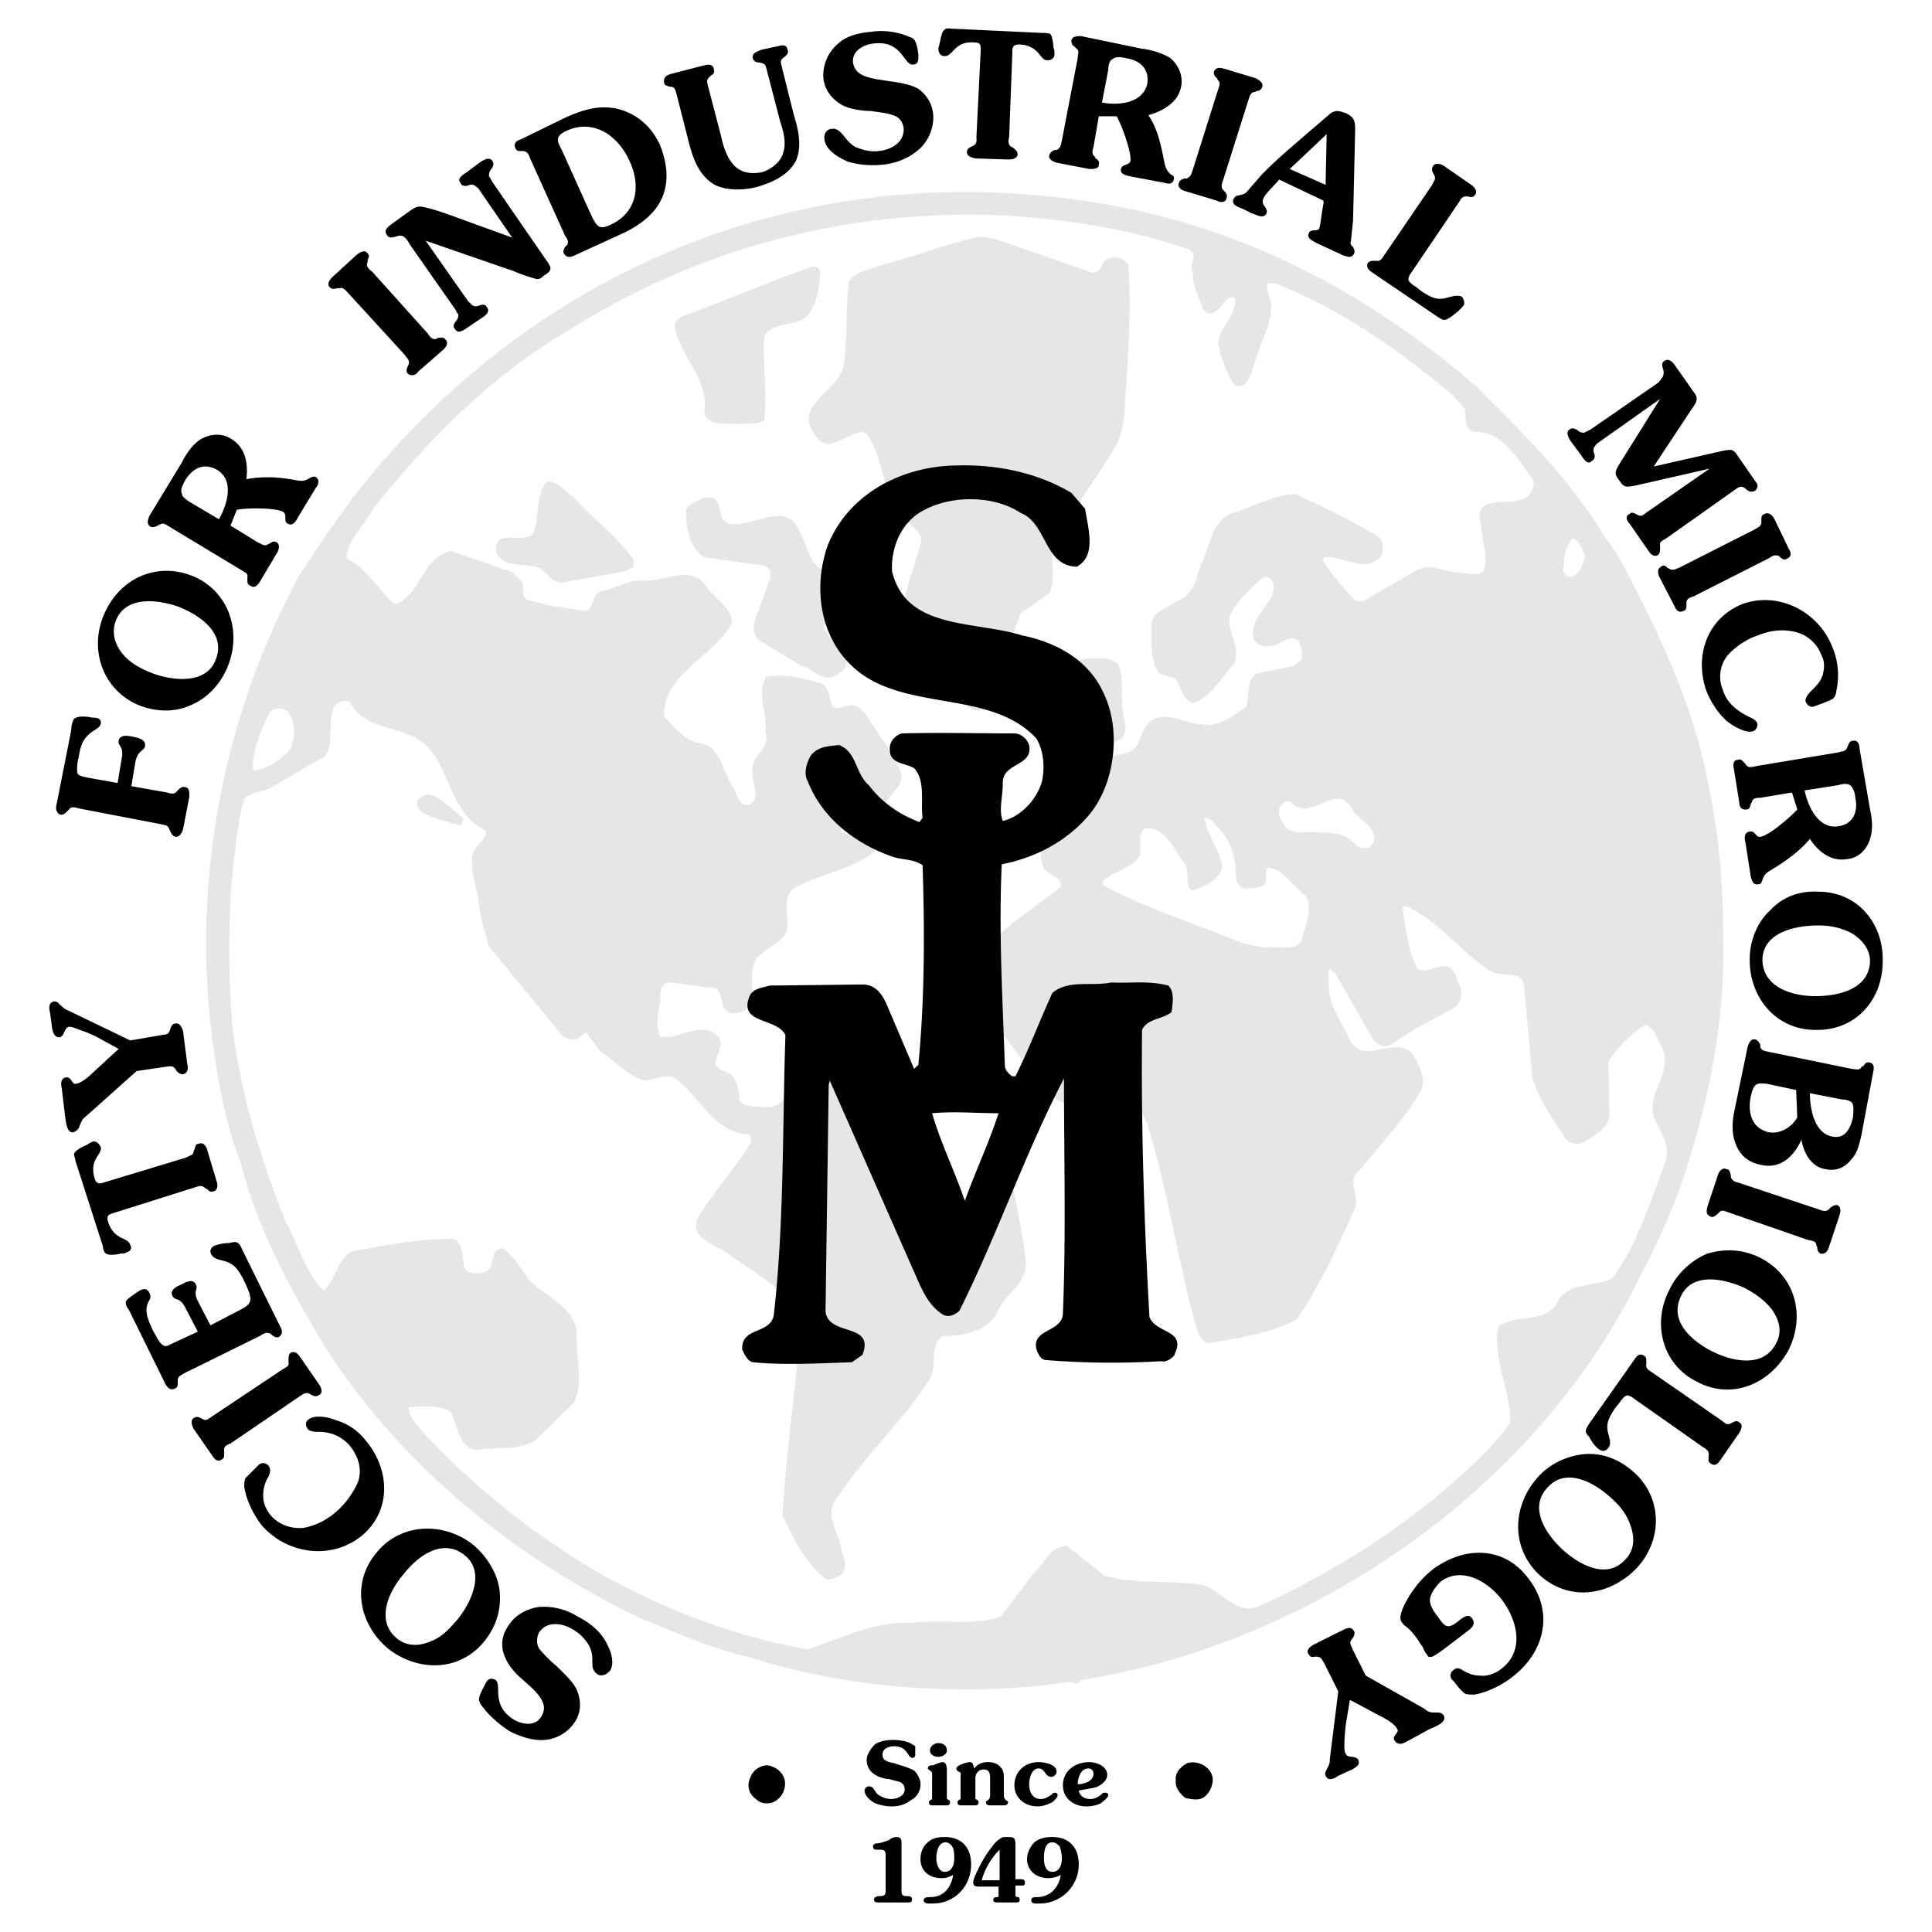 <svg xmlns="http://www.w3.org/2000/svg" width="2500" height="2500" viewBox="0 0 192.756 192.756"><g fill-rule="evenodd" clip-rule="evenodd"><path fill="#fff" d="M0 0h192.756v192.756H0V0z"/><path d="M52.049 167.488c-.632-.525-1.368-1.367-1.685-2.209-.421-.947-.315-2 .211-2.844.631-1.156 1.789-1.893 3.158-2.104a6.343 6.343 0 0 1 3.895.947c1.052.525 2 1.262 2.631 2.209.526.844 1.158 2.211.632 3.158-.316.422-.842.633-1.263.422-.421-.316-.526-.631-.526-1.053 0-.736 0-1.158-.315-1.789a4.315 4.315 0 0 0-1.685-1.686c-1.052-.631-2.631-.842-3.368.422-.211.525-.211 1.158.104 1.578a12.722 12.722 0 0 0 1.685 1.686c.631.631 1.579 1.473 2 2.316.421.947.526 2.104-.105 3.156s-1.79 1.789-3.053 1.895c-1.157.105-2.421-.314-3.474-.842-1.158-.736-2.21-1.684-2.947-2.736-.105-.211-.21-.422-.105-.736.105-.422.421-.947.631-1.369s.526-.525.947-.316c.737.527-.526 2.527 1.895 4 .948.527 2.211.633 2.737-.42.631-1.053-.211-2-.947-2.736l-1.053-.949zM49.839 158.646c.21 1.896-.316 3.58-1.474 5.053-2.421 3.053-6.526 3.158-9.579.842-2.948-2.42-3.79-6.525-1.264-9.578 2.421-3.053 6.737-3.158 9.684-.842 1.37 1.158 2.422 2.842 2.633 4.525zm-9.579-1.578c-1.474 1.684-2.842 4.631-.632 6.42 1.053.844 2.315.738 3.474.211 1.053-.42 1.79-1.264 2.526-2.105 1.368-1.684 2.842-4.736.737-6.42-2.21-1.789-4.737.105-6.105 1.894zM26.26 149.279c0 .736.316 1.367.737 1.895.842.947 2 1.369 3.263 1.264 1.263-.211 2.421-.842 3.368-1.686.842-.736 1.684-1.895 2.105-2.947.421-1.262 0-2.525-.842-3.578-.737-.842-1.79-1.369-3.052-1.369-.316 0-.948 0-1.158-.314-.21-.316-.21-.633 0-.842.632-.633 2.105-.316 2.842 0 1.158.314 2.211 1.053 2.948 2 2.42 2.842 2.631 6.945-.316 9.473-3.053 2.527-7.474 1.895-10-.947-.842-1.053-1.579-2.527-1.789-3.895 0-.211 0-.527.105-.842l1.369-1.369c.315-.211.631-.211.947.105.315.422.105.947-.105 1.264-.316.63-.422 1.052-.422 1.788zM22.997 144.016c-.315.105-.737.316-.631.736v.211c0 .316 0 .527-.211.633-.421.314-.737 0-.947-.316l-1.895-2.736c-.21-.422-.315-.842 0-1.053.316-.211.526-.105.737 0l.21.105c.316.209.631-.105.947-.316l6.947-4.631c.316-.211.737-.316.632-.738v-.209c0-.316 0-.527.21-.738.421-.209.737.105.947.422l1.895 2.736c.21.316.421.842 0 1.053-.316.211-.526.105-.737 0l-.21-.105c-.316-.211-.631 0-.947.211l-6.947 4.735zM23.629 130.859c1.684-.844 1.684-1.053.631-3.264-.526-.947-.842-1.475-1.895-1.789-.421-.105-1.053-.211-1.263-.633-.211-.314-.105-.631.21-.842.421-.211 1.158-.316 1.579-.316.737-.209.947-.105 1.263.633l3.79 7.684c.21.316.315.736-.105 1.053-.316.105-.421 0-.737-.211l-.105-.105c-.421-.211-.737 0-1.053.211l-7.473 3.684c-.316.211-.737.316-.737.738v.209c0 .316 0 .527-.315.633-.421.211-.737-.105-.947-.527l-3.579-7.262c-.211-.316-.421-.633-.316-.947.21-.316 1.053-.844 1.369-1.053.421-.211.736-.211.947.209.21.422.105.633-.105.949-.21.525-.21.842-.105 1.367.105.422.421 1.158.632 1.578.211.316.526 1.055.842 1.264.211.211.421.211.632.105l2.947-1.369-1.263-2.42c-.527-1.053-1.053-.631-1.264-1.158-.315-.525.421-.947.737-1.053.421-.211 1.264-.736 1.579-.105.316.527-.315.633.21 1.686l1.263 2.42 2.631-1.369zM11.523 120.965c-.631.209-.947.209-.737.947.632 1.895 2 1.473 2.211 2.314.21.316 0 .633-.421.736-.105.105-.316.105-.526.105-.316.105-1.263.211-1.474 0-.21-.105-.315-.525-.315-.736l-2.737-8.525c0-.211-.21-.633-.105-.738.105-.314.947-.736 1.263-.842.105-.105.315-.211.526-.314.316-.105.632.104.842.525.21.736-1.158 1.158-.632 3.053.21.736.526.631 1.158.422l8-2.422c.315-.211.736-.211.736-.631l.105-.211c.105-.316.105-.527.421-.527.421-.209.737.211.842.633l.947 3.158c.105.314.105.842-.315.947-.316.105-.421 0-.632-.211l-.21-.105c-.315-.316-.631-.211-.947-.105l-8 2.527zM9.524 103.385l-.948-.42c-.421-.105-1.263-.527-1.684-.527-.526.105-.421.947-.947 1.053-.526 0-.632-.42-.737-.842l-.21-1.578c-.105-.422-.211-1.053.421-1.158.211 0 .421.105.526.314.421.316.421.422.947.633l6.105 2.947 3.053-.527c.631-.105.736 0 .947-.631.105-.316.21-.525.526-.525.421-.105.632.42.737.736l.421 3.264c.105.42.105.945-.421 1.051-.316 0-.421-.105-.631-.314-.316-.527-.421-.527-1.158-.422l-2.842.422-4.947 4.42c-.526.422-.526.527-.737 1.053a.952.952 0 0 1-.631.633c-.632.104-.737-.947-.842-1.791l-.315-2.631c-.105-.42-.105-.947.421-1.053.526-.105.631.736.947.633.526 0 1.368-.738 1.684-1.055l2.631-2.42-2.316-1.265zM16.681 79.07c.316.105.737.21.948-.105l.21-.21c.105-.105.316-.316.632-.211.421 0 .421.526.421.947l-.632 3.263c-.105.316-.316.737-.737.737-.316-.105-.421-.316-.526-.526l-.105-.21c-.105-.421-.421-.421-.842-.526L7.839 80.65c-.315-.105-.737-.211-.947.105l-.21.21c-.21.21-.316.316-.631.316-.421-.105-.526-.632-.421-.948l1.473-7.474c0-.315.105-.947.316-1.158.421-.316 1.263-.211 1.79-.105.316 0 .947 0 .842.632-.105.316-.316.421-.632.631-1.158.737-1.369 1.474-1.579 2.737-.105.316-.21 1.158-.105 1.579.21.315.737.315 1.052.421l2.947.526.421-2.526c.211-1.158-.421-1.158-.315-1.684.105-.631.842-.526 1.368-.421.421.105 1.369.21 1.264.947-.105.526-.632.316-.947 1.474l-.422 2.526 3.578.632zM19.313 70.228c-1.684.842-3.474.842-5.263.21-3.579-1.368-5.158-5.263-3.79-8.842 1.368-3.579 4.947-5.578 8.737-4.21 3.684 1.368 5.157 5.368 3.789 8.947-.631 1.685-1.894 3.158-3.473 3.895zm-1.474-9.684c-2.105-.737-5.368-1.158-6.316 1.473-.421 1.264 0 2.422.842 3.369.736.842 1.79 1.368 2.842 1.789 2 .737 5.369 1.158 6.316-1.368 1.053-2.632-1.578-4.421-3.684-5.263zM25.734 54.123c.315.105.632.421.947.21l.211-.105c.21-.105.421-.315.736-.105.316.21.211.737 0 1.053l-1.685 2.842c-.21.316-.526.737-.947.421-.316-.105-.316-.316-.316-.632v-.21c.105-.421-.315-.526-.631-.737l-7.158-4.315c-.316-.211-.632-.421-.947-.211l-.211.105c-.21.105-.421.21-.736.105-.421-.316-.211-.737-.105-1.053l3.263-5.368c.421-.843 1.053-1.79 1.895-2.316.947-.526 2.105-.632 3.053 0 1.368.842 1.684 2.421 1.473 4 1.685-.315 3.369-.21 4.948.105.631.105.842.105 1.368-.21.21-.105.421-.21.632-.105.421.316.21.842 0 1.053l-1.79 2.948c-.21.421-.526.947-1.053.631-.421-.21 0-.842-.421-1.157-.737-.421-3.579-.421-4.631-.211l-.632 1.579 2.737 1.683zm-3.895-2.316c.843-1.474 1.579-3.895-.21-4.947-1.368-.736-2.42-.105-3.157 1.053-.211.421-.527.947-.316 1.368 0 .316.526.632.842.842l2.841 1.684zM34.681 29.176c-.211-.21-.421-.526-.842-.421h-.21c-.316.105-.526.105-.737-.105-.315-.316 0-.737.316-1.053l2.421-2.21c.316-.21.737-.526 1.053-.105.21.21.105.421 0 .631v.21c-.21.421.105.737.421.947l5.579 6.211c.21.315.421.631.842.526l.21-.105c.316 0 .526-.105.737.21.315.315 0 .737-.211.947l-2.526 2.21c-.211.316-.632.526-1.053.21-.211-.316-.105-.421 0-.737l.105-.211c.104-.421-.211-.631-.421-.947l-5.684-6.208zM47.839 18.966c-.105-.21-.316-.316-.421-.421-.316-.21-.526-.105-.842 0-.316 0-.526 0-.632-.316-.421-.421.316-.842.632-1.053l1.263-.947c.315-.21.947-.632 1.263-.21.21.315.105.526 0 .736-.21.211-.316.421-.316.842.105.105.21.315.316.526l5.368 7.79c.526.737.737 1.052-.21 1.579-.316.316-.526.421-.842.316-.421-.105-1.685-.526-2.105-.737l-8.842-3.053 4.21 6 .421.421c.316.21.526.105.842 0 .316-.105.526 0 .632.21.421.526-.316.947-.632 1.158l-1.263.842c-.315.21-.947.737-1.263.21-.21-.21-.21-.421 0-.737.21-.211.315-.421.315-.737-.105-.105-.21-.316-.315-.526l-4.421-6.315c-.421-.632-.631-1.263-1.474-.948-.421.105-.736.211-.947-.21-.315-.421.105-.737.526-1.053l1.895-1.368c.526-.316.632-.421 1.263-.316 1.474.316 3.579 1.158 5.053 1.684l3.79 1.369-3.264-4.736zM56.47 11.703c1.684-.737 3.263-1.263 5.158-.842 2 .526 3.369 1.789 4.21 3.579.632 1.579.947 3.368.316 5.052-.632 1.684-2.105 2.842-3.79 3.684l-5.052 2.315c-.421.211-.842.211-1.053-.21-.105-.211 0-.421.105-.632l.21-.21c.21-.316 0-.631-.21-.948l-3.474-7.684c-.105-.316-.21-.632-.631-.737h-.316c-.211 0-.421 0-.526-.315-.21-.421.105-.737.526-.842l4.527-2.21zm2.527 9.789c.526 1.052.736 1.473 1.895.947 2.737-1.263 3.053-4 1.895-6.42-1.158-2.526-3.579-4.211-6.315-2.948-1.053.526-.947.948-.421 1.895l2.946 6.526zM71.943 13.597c.21.948.526 2 1.158 2.737.737.947 1.895 1.053 2.947.842.947-.315 1.895-1.053 2.105-2 .316-.947 0-2.105-.315-3.052L76.47 6.861c-.105-.526-.316-.526-.737-.632-.315 0-.526-.105-.631-.421-.105-.526.421-.631.842-.842l1.474-.316c.526-.105 1.052-.316 1.157.316.105.315 0 .421-.21.631-.421.316-.526.421-.421.842l1.263 5.053c.421 1.369.842 3.053.211 4.527-.737 1.473-2.422 2.21-3.895 2.631-1.158.316-2.947.421-4.21-.21-1.474-.842-2.105-2.42-2.526-4l-1.263-4.948c-.105-.316-.105-.737-.526-.842h-.211c-.21-.105-.526-.105-.526-.421-.105-.526.316-.737.632-.842l3.263-.842c.421-.105.948-.21 1.053.316.105.316 0 .526-.211.632-.526.421-.526.526-.315 1.263l1.26 4.841zM88.891 8.124c.842.105 2 .316 2.737.737.842.631 1.368 1.474 1.474 2.526.105 1.263-.421 2.631-1.368 3.474-1.053.947-2.421 1.474-3.79 1.579a8.976 8.976 0 0 1-3.369-.316c-.947-.421-2.21-1.158-2.316-2.21-.105-.526.211-1.053.737-1.053.421-.105.737.21 1.053.526.421.526.736.947 1.263 1.263.737.316 1.579.526 2.316.421 1.263-.105 2.632-.842 2.526-2.315-.105-.631-.421-1.053-1.053-1.263-.526-.21-1.579-.315-2.21-.421-.948 0-2.21-.21-2.947-.632-1.053-.631-1.685-1.579-1.79-2.631-.105-1.263.421-2.526 1.369-3.368.842-.842 2.105-1.158 3.368-1.263 1.263-.211 2.737 0 3.895.526.316.105.421.21.526.421.21.421.316 1.158.316 1.579 0 .421-.105.736-.526.736-.947.105-1.053-2.42-3.895-2.105-1.053.105-2.21.737-2.105 1.895.21 1.264 1.368 1.474 2.421 1.685l1.368.209zM97.838 5.177c0-.631.105-.947-.736-.947-1.896-.105-2 1.368-2.843 1.368-.421 0-.631-.316-.631-.737 0-.21.105-.315.105-.526.105-.315.21-1.263.526-1.368.105-.211.526-.105.737-.105l8.948.421c.211 0 .631 0 .842.105.211.211.316 1.053.316 1.369.105.21.105.421.105.631 0 .421-.316.631-.738.631-.736 0-.736-1.473-2.736-1.579-.736 0-.736.316-.736.947l-.316 8.315c-.105.316-.105.737.211.947l.211.105c.209.21.42.315.42.631 0 .421-.525.527-.947.527l-3.262-.105c-.422-.105-.843-.211-.843-.632 0-.315.211-.421.421-.526l.211-.105c.42-.21.316-.631.316-.948l.419-8.419zM109.102 14.65c-.105.316-.211.737.104.947l.105.211c.211.105.422.315.316.632 0 .421-.525.421-.947.421l-3.264-.632c-.314-.105-.842-.315-.736-.737.105-.316.316-.421.527-.526h.209c.422-.21.422-.526.527-.947l1.578-8.21c0-.316.211-.737-.105-.947l-.209-.21c-.211-.105-.316-.316-.316-.631.105-.421.631-.421.947-.421l6.105 1.263c.947.105 2 .421 2.842.947.842.737 1.264 1.79 1.053 2.842-.316 1.579-1.789 2.421-3.264 2.842.947 1.369 1.264 3.053 1.58 4.631.104.526.209.843.631 1.264.211.105.42.21.316.526-.105.526-.633.421-.947.316l-3.369-.631c-.422-.105-1.053-.21-.947-.737s.842-.316.947-.842c.105-.843-.842-3.474-1.369-4.421h-1.789l-.525 3.05zm.841-4.421c1.578.315 4.105.105 4.525-1.895.211-1.474-.736-2.316-2.105-2.526-.42-.105-1.053-.21-1.367.105-.316.105-.422.631-.422 1.053l-.631 3.263zM121.521 8.966c.105-.315.316-.736 0-.947l-.105-.21c-.211-.21-.316-.315-.316-.631.211-.526.633-.421 1.053-.316l3.158.947c.316.21.736.421.633.842-.105.315-.316.421-.527.421l-.211.105c-.42 0-.525.421-.631.737l-2.527 8c-.104.316-.314.737 0 1.053l.105.105c.211.211.316.421.211.737-.105.421-.631.421-.947.21l-3.158-.948c-.42-.105-.842-.421-.631-.842.105-.316.316-.316.525-.421h.211c.422-.105.527-.526.633-.842l2.524-8zM124.049 20.861c-.527-.211-1.264-.421-.949-1.053a.578.578 0 0 1 .527-.316c.316-.105.525-.105.736-.316l1.369-1.579c1.473-1.579 3.158-2.948 4.842-4.421l2.211-1.895c.525-.316.842-.21 1.473 0 .842.421.947.737.947 1.685l-.211 9.052-.209 2c-.105.316 0 .421.209.632.105.21.211.421.105.632-.209.526-.736.315-1.053.21l-2.736-1.263c-.316-.211-.947-.421-.736-.947s.947-.105 1.053-.526c.105-.211.316-2.105.42-2.421v-.316l-4.42-2.105c-.422.526-1.369 1.369-1.58 1.895-.314.631.527.947.316 1.474-.316.631-1.053.105-1.473 0l-.841-.422zm8.209-2.422v-.21l.105-4.842-3.684 3.474 3.579 1.578zM142.891 18.439c.104-.316.42-.526.209-.947l-.105-.21c-.104-.21-.209-.421 0-.737.211-.316.738-.21 1.053 0l2.738 1.895c.314.21.631.631.42.947s-.42.316-.736.21h-.211c-.42 0-.525.316-.736.632l-4.631 6.842c-.633.842-.422 1.053.42 1.579l.527.421c.842.526 1.473.947 2.525.632.422-.105 1.053-.316 1.475-.105.209.211.314.632.209.842-.314.421-.842.842-1.262 1.158-.633.421-.738.421-1.369 0l-6.525-4.421c-.316-.211-.633-.526-.422-.947.211-.211.422-.211.631-.211h.211c.422.105.631-.315.842-.631l4.737-6.949zM171.941 44.965c.736-.105.947-.21 1.369.421l1.895 2.737c.211.21.211.526-.105.842-.422.21-.736 0-.947-.211-.422-.315-.633-.21-1.053.105l-6.842 4.842c-.316.21-.736.315-.631.737v.21c0 .316 0 .526-.211.737-.422.21-.738-.105-.947-.421l-1.895-2.737c-.316-.315-.422-.736 0-.947.209-.21.42-.105.631 0l.211.105c.42.211.631-.105.947-.315l6.209-4.316-7.367 1.684c-.736.105-1.158.315-1.58-.421-.525-.632-.525-.842-.209-1.474l4.211-6.737-6.105 4.316c-.211.105-.316.316-.422.421-.211.315-.105.526 0 .842 0 .316 0 .421-.314.632-.422.421-.844-.316-1.053-.632l-.949-1.263c-.209-.315-.631-.947-.209-1.263.314-.21.42-.105.736 0 .211.21.422.315.736.315l.633-.315 6.842-4.737c0-.105.209-.211.209-.316.211-.21.316-.526.211-.947-.105-.316-.211-.632.105-.842.422-.316.842.105 1.053.421l2 2.842c.422.631 0 1.052-.422 1.684l-3.684 5.579 6.947-1.578zM174.994 52.86c.316-.21.736-.315.736-.736v-.211c0-.315 0-.526.316-.632.422-.21.736.105.947.421l1.475 3.053c.209.316.314.737-.105.948-.316.21-.527.105-.738-.105l-.104-.105c-.422-.211-.738 0-1.053.21l-7.475 3.789c-.316.105-.736.211-.736.632v.21c0 .315 0 .526-.316.631-.42.21-.736-.105-.842-.421l-1.578-3.053c-.105-.315-.211-.737.209-.947.211-.21.422-.105.633.105l.211.105c.314.21.631 0 .947-.105l7.473-3.789zM181.836 67.386c.211-.737.211-1.474-.105-2a3.706 3.706 0 0 0-2.525-2.316c-1.264-.316-2.527-.21-3.789.316-1.053.315-2.316 1.157-3.053 2-.842 1.052-.947 2.421-.422 3.579.316 1.053 1.264 1.895 2.316 2.421.314.21.842.316 1.053.737.105.316-.105.737-.422.842-.736.21-2-.526-2.631-1.053-.842-.737-1.58-1.895-2-2.947-1.264-3.579.105-7.369 3.684-8.737 3.684-1.263 7.684.947 8.947 4.526.527 1.263.631 2.842.316 4.21 0 .21-.105.526-.316.737-.316.21-1.473.631-1.789.737-.422.21-.736 0-.947-.421-.105-.421.316-.842.631-1.158.421-.42.841-.841 1.052-1.473zM175.625 79.596c-.314 0-.736 0-.842.421l-.105.211c-.105.315-.105.526-.42.526-.527.105-.738-.316-.738-.737l-.525-3.263c-.105-.421-.105-.948.422-.948.314-.105.42.105.631.316l.105.105c.211.421.631.315 1.053.21l8.211-1.369c.314-.105.736-.105.842-.421l.105-.211c.105-.315.209-.526.525-.526.422-.105.631.316.631.737l1.053 6.105c.211.947.316 2 0 2.947-.314 1.053-1.156 1.895-2.209 2-1.686.316-2.947-.737-3.789-2-1.055 1.263-2.422 2.21-3.791 3.053-.525.316-.736.421-.947 1.052-.105.211-.105.421-.42.421-.527.105-.633-.421-.738-.736l-.525-3.369c-.105-.421-.211-1.052.42-1.158.527-.105.633.632 1.053.526.844-.105 3.053-2 3.686-2.736l-.527-1.685-3.161.529zm4.422-.737c.316 1.579 1.369 3.895 3.369 3.579 1.473-.21 2-1.474 1.684-2.842 0-.421-.211-1.053-.527-1.263-.314-.21-.842-.105-1.156 0l-3.37.526zM176.572 90.859c1.264-1.368 2.947-2 4.844-1.895 3.895 0 6.525 3.158 6.42 6.947 0 3.895-2.736 6.948-6.736 6.842-3.895 0-6.633-3.264-6.527-7.158-.001-1.683.738-3.578 1.999-4.736zm4.528 8.526c2.211 0 5.367-.631 5.473-3.473 0-1.263-.842-2.21-1.895-2.842-1.053-.526-2.105-.736-3.262-.736-2.211 0-5.475.631-5.58 3.368 0 2.841 3.053 3.683 5.264 3.683zM174.363 104.438c.104-.314.314-.842.736-.736.316.105.422.316.525.525v.211c.105.422.527.422.947.527l8.211 1.684c.316 0 .736.211.947-.211l.211-.105c.105-.209.316-.42.631-.314.422.105.422.525.316.947l-1.158 6.209c-.211.947-.42 1.895-1.053 2.527-.631.842-1.578 1.158-2.525.947-1.475-.211-2.211-1.684-2.422-2.947-.736 1.684-2.105 2.947-4 2.525-1.158-.211-2-.842-2.42-1.789-.527-1.053-.527-2.211-.316-3.369l1.37-6.631zm6.211 4.632c0 1.473.42 3.998 2.209 4.314 1.369.316 1.895-.947 2.105-2 0-.422.105-.947-.105-1.367-.211-.211-.631-.316-.947-.316l-3.262-.631zm-4.316-.947c-.422 0-.736-.105-1.053.104-.316.211-.422.738-.527 1.158-.314 1.475 0 3.158 1.791 3.58 1.156.209 2.314-.527 2.842-1.475l-.105-2.736-2.948-.631zM181.416 120.648c.314.105.736.316 1.053 0l.104-.105c.211-.211.422-.316.738-.316.42.211.314.738.209 1.053l-1.051 3.158c-.105.316-.316.736-.844.631-.209-.105-.314-.314-.314-.631l-.105-.211c0-.42-.422-.42-.842-.525l-7.895-2.736c-.316-.105-.738-.316-.947 0l-.211.209c-.211.105-.316.316-.633.211-.525-.211-.42-.631-.314-1.053l1.053-3.158c.105-.314.42-.736.842-.525.316 0 .316.316.42.525v.211c.105.422.422.527.842.633l7.895 2.629zM170.363 125.068c1.789-.525 3.578-.42 5.262.422 3.475 1.789 4.527 5.684 2.844 9.158-1.791 3.367-5.58 5.053-9.053 3.262-3.58-1.684-4.633-5.895-2.842-9.262.737-1.58 2.209-2.947 3.789-3.58zm.526 9.789c1.895.947 5.053 1.686 6.316-.842.631-1.158.316-2.314-.422-3.367-.736-.947-1.684-1.58-2.631-2.105-2-.947-5.264-1.684-6.42.736-1.263 2.528 1.051 4.528 3.157 5.578zM171.73 141.701c.316.209.527.525.947.314l.211-.105c.211-.105.422-.209.631 0 .422.211.211.738 0 1.053l-1.893 2.736c-.211.316-.527.633-.949.316-.314-.211-.209-.42-.209-.631v-.211c.104-.422-.316-.631-.633-.842l-6.736-4.736c-.842-.633-.947-.422-1.578.42l-.422.527c-.525.842-.947 1.473-.631 2.525.105.422.314 1.053 0 1.369-.211.314-.527.42-.842.211-.422-.211-.842-.842-1.053-1.264-.527-.527-.422-.736 0-1.369l4.525-6.42c.211-.316.525-.633.947-.316.211.105.211.316.211.631v.211c-.105.422.316.631.631.842l6.843 4.739zM158.258 145.068c1.789-.105 3.473.631 4.842 1.895 2.842 2.631 2.736 6.842.105 9.58-2.736 2.736-6.736 3.262-9.684.525-2.842-2.736-2.633-6.947 0-9.789 1.159-1.263 2.948-2.105 4.737-2.211zm-2.422 9.475c1.58 1.473 4.422 3.156 6.316 1.053.947-.949.947-2.211.527-3.369-.316-1.053-1.055-2-1.896-2.736-1.578-1.475-4.42-3.158-6.314-1.158-2 1.999-.317 4.63 1.367 6.21zM144.785 167.488c-.105-.314-.105-.631.209-.842.316-.314.633-.209.947 0 .527.316 1.053.527 1.686.527.736.105 1.578-.211 2.105-.633 2.42-1.789 1.684-4.842.104-6.945-1.367-1.791-3.998-3.369-6.104-1.791-.422.422-.947 1.053-1.053 1.686-.105.631.42 1.367.842 1.895.631.947.947 1.156 1.895.42.422-.314 1.053-.947 1.473-.314.422.631-.209 1.051-.631 1.367l-2.211 1.684c-.314.211-.842.633-1.156.738-.316.105-.422 0-.527-.211-.211-.211-.316-.527-.42-.736l-.633-.947c-.42-.527-.736-.949-1.264-1.264 0-.105-.209-.211-.209-.316-.422-.525.42-2 .736-2.525.736-1.158 1.369-1.895 2.42-2.736 3.158-2.316 7.158-2.316 9.58 1.053 2.525 3.367 1.473 7.367-1.791 9.789-.947.736-2.42 1.473-3.684 1.684-.314 0-.736 0-.947-.105-.314-.211-.842-.842-1.053-1.158l-.314-.32zM134.258 172.121l-.105 1.158c0 .42-.105 1.367.105 1.684.211.525.947.105 1.264.631.211.422-.211.738-.631.947l-1.369.633c-.316.209-.947.631-1.264 0-.105-.211 0-.422.105-.633.211-.42.316-.525.316-1.053l.842-6.736-1.369-2.736c-.314-.525-.314-.736-.947-.736-.314.105-.525 0-.631-.211-.316-.422.105-.736.42-.947l2.949-1.475c.42-.211.842-.42 1.156.105.105.211 0 .422-.105.633-.42.525-.314.525 0 1.262l1.264 2.527 5.789 3.264c.527.42.633.42 1.264.42.316 0 .527 0 .736.316.316.631-.736 1.053-1.473 1.367l-2.316 1.264c-.42.211-.842.316-1.158-.211-.211-.42.527-.736.316-1.053-.211-.525-1.158-1.053-1.578-1.262l-3.158-1.686-.422 2.528z"/><path d="M64.154 160.438c-12.104-5.791-23.367-14.947-30.736-26.422-3.579-5.895-6.737-11.684-8.421-18.314-1.368-3.475-2.105-7.264-2.631-10.947-2.421-16.421.947-32.947 8.21-46.526 1.79-2.842 3.474-5.263 5.474-8 17.052-21.895 43.368-33.473 72.104-29.157 14.525 2.105 27.156 8.526 38.42 18.21 4.736 4.737 9.367 9.263 12.736 14.947 1.473 1.79 2.314 3.79 3.369 5.79 2.42 4.842 4.736 10 6.104 15.473a71.116 71.116 0 0 1 2.105 17.263c.316 8-1.158 15.684-3.367 22.736-1.158 3.895-2.844 7.684-4.738 11.264-10.104 20.947-32.42 36.42-55.367 39.893l-.209.211-.316-.105c-10.526 1.58-22.21.736-31.895-2.42-3.789-.846-7.263-2.424-10.842-3.896z" fill="#e6e6e7" stroke="#e6e6e7" stroke-width="2.046" stroke-miterlimit="2.613"/><path d="M60.365 157.279c-6.631-3.789-12.947-8.736-18.21-14.422-.526-.631-1.368-1.473-1.368-2.42 1.368-.211 2.842-.211 4.105.316.842 1.367.737 3.895 2.842 3.895 1.895-.316 4.105.104 5.684-.947l3.895-3.791c.947-2.104.105-4.736.21-7.053-.316-2.525-3.053-3.473-4.737-5.156-.737-1.053-1.474-2.316-2.631-3.158-1.474.105-.632 2.105-1.895 2.42-.737.105-2 .211-2-.842-.21-.842 0-2.105-1.052-2.525-3.474 0-6.843.631-10.105 1.264-1.579.842-1.579 2.947-2.842 3.895-1.895-2-2.526-4.633-3.79-6.947-2.421-6.105-4.421-12.422-5.263-19.264-.421-4.736-.421-9.684-.105-14.526.315-2.737.526-5.684 1.263-8.315.736-.737 1.895-.632 2.736-1.158l5.264-3.053c1.157-1.368.105-3.789 1.157-5.263.421-.21.842-.421 1.369-.21 1.579 3.158 5.895 2.21 8 4.737 2.105 2.526 2.21 6.526 5.579 8.105.21.842-.947 1.368-1.263 2.21-.421 1.579.316 3.157.526 4.737.105 1.579.632 3.052 1.053 4.631l7.368 8.947c.526.316 1.053.422 1.579.211l.737-.631 1.368 1.895c1.579.947 2.842 2.631 4.632 2.947.947-.105 2.105-.842 3.053-.105 2.315 1.789 3.789 5.367 7.157 5.473.316.105.316.842.105 1.053-1.474 2.316-3.684 4.842-5.158 7.264-.947 2.211 2 2.631 3.263 3.789 2.105 1.475 4.631 2.947 6.527 5.053.421 2.211.21 4.631 0 6.947-.526 4.525-1.053 9.264-1.369 13.895 1.158 2.316 2.211 4.736 4.421 6.422.526 0 1.053-.211 1.474-.527.631-.631.316-1.578 0-2.316-.105-1.684-1.579-3.156-.737-4.842 2.947-4.631 6.842-8 9.684-12.525.526-1.264-.105-3.264 1.158-4.105 2.211 0 4.631-.422 5.579-2.631.736-1.58 2.842-2.633 2.736-4.738-.314-2.631-.842-5.262-1.367-7.893l-1.369-1.369c-4.526-2.947-8.842-6-13.684-8.422l-4.842-1.053c-2.421.105-2.21 3.475-4.736 3.264-.842 0-1.895 0-2.526-.525-.105-.947-.211-2-.948-2.738-.526-.314-1.263-.42-1.579-1.051.21-.947 1.158-2.105.105-2.949-1.895-1.262-3.579.633-5.579.211-.421-.947-.21-2.314 0-3.367.105-.738-.105-1.896.947-2 1.579.104 3.158.525 4.632.525.842.736.315 2.105 1.473 2.527.842.104 1.579-.211 2-.947.526-1.58-.526-3.791 1.053-4.948.842-.737 2-1.158 2.526-2.21.421-1.579-.737-3.684 1.053-4.526 2.526-1.263 5.368-1.684 7.579-3.368.421-.315.211-.948 0-1.369-.842-.842-2.316-.105-3.263-.737l.105-.315c1.684-.526 3.684-1.368 4.737-3.053.421-.632 1.368-1.263 1.263-2.315-.631-2.105-2.315-3.895-3.474-5.895-.421-.526-1.052-1.263-1.895-.947-.526 0-1.052.421-1.579 0-.21-.737-.21-1.684-.947-2.21-1.684-.526-3.579-1.053-5.579-.737-1.052 1.579.105 3.579-.105 5.474.631 1.895-1.685 2.421-1.263 4.105-.105 1.053.947 2.842-.526 3.263-.948-.105-1.053-1.158-1.474-1.895-1.052-1.474-1.158-4-3.263-4.315-1.579-.21-2.526-1.579-3.579-2.632-.105-4.315 4.842-5.895 6.737-9.263.105-1.579-1.579-2.421-2.421-3.579-1.579-2.526-4.21-.526-6.421-.737-1.579-.105-2.736.842-4.105 1.053-1.052.315-.737 1.579-1.579 2-2-.316-4-.526-5.895-1.158-.737-.316-.105-1.263-.526-1.79l-.947-.947-6.105-2.105c-2.316.421-2.842 3.052-4.316 4.526-.421.316-.842.842-1.369.737-1.684-1.474-2.737-3.579-4.737-4.526.105-2 1.79-3.263 2.737-5.053 5.263-6.631 11.684-13.158 19.052-17.473 12.842-8.21 27.789-12.421 43.999-11.684 6.316.421 12.527 1.368 18.211 3.368 1.158.526-.105 1.474.422 2.316 0 1.474.631 2.526 1.053 3.684.42.631.947.421 1.367.105.631-.421.947-1.579 1.789-1.263.211 1.684-1.367 2.736-1.684 4.421.211 1.368.736 2.737 1.369 3.895.314.526.736.632 1.158.421.947-.842.947-2.105 1.473-3.263.525-1.684 1.475-3.158 1.264-5.052-.105-.631-.527-1.263-.316-1.895l.947.105c6.316 2.526 12.105 6.526 17.475 11.052l1.262 1.369c.105.842-.105 1.895.842 2.316 3.053-.105 4.527 2.947 6 4.842.105.526-.105 1.053-.42 1.474-1.369 1.474-5.789-.526-4.842 2.947.104 1.579.736 3.053.314 4.631-.842.632-1.895.105-2.842.105-1.367-.105-2.736-.947-4-.105l-5.262 3.053-.738-.105c-1.158-1.264-2.42-2.632-3.262-4.105l.209-.21c1.895-.21 4.211 1.79 5.686-.21.209-.526.209-1.369-.211-1.79-2.633-1.579-5.58-3.052-8.422-4.316-2.314.105-4.314 1.369-6.525 2-1.789.947-1.895 2.842-2.525 4.316-.844 1.579-.738 3.684-2.844 4.421-.736.631-2.314.947-2.42 2.21 0 1.579-.211 3.474.736 4.947l1.684.526c.527.842.633 2.105 1.686 2.421 1.895-.526 2.947-2.736 4.104-3.895.844-1.789-.947-3.368-.314-5.053.842-1.473 2-2.526 3.262-3.579.422-.21.844.21.949.526.209.421 0 .948-.105 1.369-.738 1.369-2.316 2.631-1.791 4.316.316.526.947.736 1.475.632 1.158.104 1.895-1.264 2.947-.526.316.526.422 1.368.316 1.895l-.738.631-3.684.737c-1.158.737-.736 2.21-1.053 3.263-1.369 1.052-2.842 2.21-4.736 1.79-1.789-.21-4-1.685-5.369.316-.525.737-.525 2.105-1.684 2.526-1.473.526-3.473.211-4.525 1.579-.633 1.474.736 3.789-.842 4.526-1.158.737-2.633.737-3.264 2-.211 1.158-.211 2.211.105 3.263.42.947 1.895.947 1.789 2-2 1.685-4.211 3.053-6.211 4.842-.736.631-.631 1.579-.631 2.526l.525 6.526c1.58 2.527 3.58 4.633 5.369 7.053.947.736 2.316.842 3.473.633 1.895.104 3.895-.422 5.369.631l.736 1.473c2.105 6.738 3.053 14 5.053 20.842.211.422.527.844.947 1.053 3.158-.525 6.211-.947 8.947-2.42 2.316-3.475 4.105-7.264 5.789-11.158.422-1.264-.947-2.842.527-3.789 2.105-2.633 4.525-5.053 6.105-8 .42-1.264-.316-2.525-.947-3.578-1.896-1.791-4.738 1.262-6.211-1.264-.736-1.789-2-3.264-2.105-5.264v-1.895l.631.422 3.789 6.631c.422.422.947.842 1.58.631 2.105-1.473 4.316-2.631 6.525-3.789.738-.525.738-1.264.633-2-.422-.736-.422-1.684-1.264-2.105-1.053-.315-2 .736-3.053.211-.947-1.789-1.158-4-1.475-6.105.316-.421.949.21 1.264.315 2.842 1.685 4.842 4.316 7.475 6 1.053.736 3.053-.211 3.367 1.367l.842 9.264c.633 2.211 2 4.105 3.264 6 .316.631 1.158.736 1.789.525.947-.736 2.527-1.262 2.633-2.736l-.105-5.367c.842-1.369 2.314-2.842 3.684-3.686.947.316 1.264 1.58 1.684 2.316 1.158 2.525-1.789 4.631-.736 7.158.631 1.264 1.58 2.631 1.053 4.211-1.475 3.895-2.736 8.104-5.264 11.578-1.578.947-4 .316-5.367 2.105-1.053 2.631-4.211 1.367-6 2.736-.422 1.369 0 2.842.211 4.316.42 1.684.947 3.473.947 5.262-1.895 2.738-4.527 4.947-7.053 7.158-5.475 4.527-11.684 8.316-18 11.158-2.316 1.053-3.684-1.58-5.684-2.105-3.158-.525-6.738 0-9.791-.947l-3.684-2.947c-1.684 0-2.209 1.684-3.262 2.631l-3.369 4.422c-2.736.947-6 .211-8.842.631-3.895-.211-7.052 1.578-10.42 2.631-7.265-1.27-13.791-3.797-20.212-7.27z" fill="#fff"/><path d="M124.049 94.123c-4.633-1.895-9.369-3.369-13.791-5.685-.314-.211-.314-.526 0-.736 1.158-.843 2.738-1.158 3.475-2.316.211-.842-.316-2.211.525-2.737 2.105-.21 2.844 2.21 4 3.579.527.737-.209 2.21.738 2.632 1.262-.421 2.736-1.158 2.947-2.421-.316-1.789-1.475-3.053-1.789-4.842.525 0 .945.421 1.262.842 1.369 1.368 1.895 3.052 1.895 5.052 0 .526.316.947.738 1.158.736 0 1.578 0 2.104-.422.316-.421 0-1.157.316-1.684 1.684.21 2.527 1.895 3.789 2.842.842 1.369-.105 3.053-.42 4.526-.842 1.053-2.422.421-3.686.632l-2.103-.42zM131.838 83.07c-1.158-.21-2.633.315-3.58-.526-.314-.631-.947-1.263-.525-2.105.211-.421.947-.736 1.264-.21 2.104 1.684 4.314-2.421 5.998.631.633 1.053 2.633 1.79 2 3.263-.314.632-1.156.632-1.684.211-.842-1.054-2.106-1.264-3.473-1.264z" fill="#fff"/><path d="M42.155 81.07c-.316-.21-.421-.421-.526-.737-.105-.631.421-.842.842-1.053 1.474 0 2.421 1.369 3.579 2.211.21.21.21.631-.105.842-1.369-.316-2.633-.631-3.79-1.263z" fill="#e6e6e7"/><path d="M25.208 76.438c.105-1.895.842-3.579 1.579-5.158.421-.737 1.368-.737 1.895-.316.842.947.842 2.842.211 3.895-.947.947-2.211 1.895-3.579 2l-.106-.421z" fill="#fff"/><path d="M107.311 74.438c-.525-1.473 1.791-2.104.738-3.579-.527-1.052-1.158-1.895-1.264-3.052.211-.842.422-1.895 1.473-2.105 1.158 0 2.422-.21 3.264.526.736 1.474.211 3.158.527 4.737 0 .842.631 2-.211 2.737-1.264.736-3.58 3.158-4.527.736zM94.68 68.544c-.736-.105-1.473.631-2-.21-1.158-2.947-2.211-5.895-2.316-9.158l1.579-5.263c-.104-1.158-1.474-1.685-2.21-2.421-1.685-2.526-1.579-5.79-3.264-8.21l-.421-.21c-1.579.105-3.474 2.42-4.736.316-2.211-3.053 2.21-4.21 2.842-6.842.421-2.737.21-5.579.526-8.421.737-1.158 2.21-1.158 3.263-1.685 3.263-.842 6.526-2.105 9.789-2.842l1.475.211 9.684 3.368c1.158.21.947-1.579 2.105-1.474.736-.105 1.367.315 1.578.736.316 4.527 0 9.158-.316 13.368 0 1.579-.209 3.158-.842 4.526-2 3.474-4.525 6.526-6.42 10.21-.211 1.369.42 3.263-.316 4.632l-2.842 2c-1.158 3.158-2.316 6.421-3.789 9.579a.955.955 0 0 1-1.053 0c-.948-.526-1.158-2.105-2.316-2.21zM79.944 66.438l-4.316-2.631c-.315-.421-.631-1.158-.315-1.895l1.579-4.421c.104-.526-.316-.947-.737-1.052l-5.895-.842c-1.474-.947-1.895-3.052-1.79-4.842.632-.631 1.79-1.368 2.737-1.053.947.632.315 2.105 1.473 2.526 2.316.526 5.79-2.421 7.053.737.842 1.368.842 3.053 2.315 3.895 1.369 1.052 3.158 1.684 4.105 3.263.21.526-.211 1.052-.526 1.579-.947.737-2.632 0-3.474.737.526 1.368 2 2.315 2.316 3.684-.105.842-.947 1.264-1.684 1.474-1.158.105-1.789-.948-2.841-1.159zM53.734 56.649c-1.369-.526-3.369.105-4.211-1.474-.105-.526 0-1.369.632-1.474.947-.21 2 .21 2.947-.316.842-1.685.21-3.895 1.474-5.368 1.158 0 1.789 1.053 2.631 1.579 1.895 2.105 4.21 3.79 6 6.21v.737l-.736.421-6.316 1.158c-1.158.106-1.474-1.052-2.421-1.473z" fill="#e6e6e7"/><path d="M155.941 56.86c.105-1.158.211-2.316.947-3.158.738.21.947 1.158 1.264 1.79-.211.842-.525 1.789-1.473 2.105-.316-.106-.738-.316-.738-.737z" fill="#fff"/><path d="M70.259 41.176c.526-3.473-2.421-5.474-2.947-8.631 0-.526.526-.947.947-1.053 4.316-1.579 8.421-3.368 12.631-4.842.421-.105.947 0 .947.526-.105 1.579-.315 3.158-1.263 4.315-1.158 1.158-3.369.526-4.316 2-.211 2.841.315 5.684 0 8.42-.737.526-1.684.211-2.421.421-1.157-.208-3.262.318-3.578-1.156z" fill="#e6e6e7"/><path d="M108.258 50.754c.316 2 1.158 4.737-.842 5.79-3.262-.105-2.947-4.316-5.578-5.368-2.736-1.79-6.947-1.79-9.79-.21-2.105 1.158-3.158 3.579-3.053 6 1.369 5.895 8.211 4.948 12.948 6.421 3.578.736 6.842 2.526 8.314 6.105 1.58 3.579.949 8.737-1.578 11.79-2.314 2.736-5.473 4.315-8.736 4.947-.316 7.053.105 13.685.314 20.21.105.422.422.736.738.947h.314c1.369-2.736 2.422-5.578 3.686-8.314 1.578-1.369 3.895-.633 5.895-1.053 1.895.104 3.684-.211 5.684.314.631.633.422 1.791.316 2.633-.842.736-2.422.631-2.947 1.789-.105 9.789.211 19.262.736 28.631.631 1.684 3.684 1.264 2.525 3.684.105.105-.736.947-1.367.736a82.432 82.432 0 0 1-11.369-.104c-.631 0-.842-.527-1.053-1.053-.525-2.105 2.527-1.686 2.633-3.58.316-8 .105-15.578.105-23.473-3.896 7.473-6.633 15.578-10.422 23.158-.526.525-1.263.736-1.789.314-1.579-1.053-2.21-3.053-2.948-4.631l-8.21-18.631-.105.42-.316 22.633c.316 2.525 4.948 1.051 3.684 4.314l-1.052.736c-3.263.105-6.632.316-9.895 0-.526-.105-.842-.842-1.053-1.262-.105-2.316 2.843-1.475 3.158-3.475 1.053-9.367.842-18.525 1.158-27.895-.842-1.789-4.737-1.053-3.579-3.895.316-.736 1.263-.842 2-1.053l9.263-.105c1.369 0 2 1.053 2.421 2l2.737 6.422.421-.422c.632-6.525.632-13.368.421-19.894-.842-.632-2-.526-2.947-.842-3.684-1.263-7.053-3.789-8.526-7.579-.421-.737-.105-1.79.315-2.526.737-.948 1.895-.948 2.842-1.053 1.789.737 1.579 2.842 2.947 4 1.263 1.684 3.053 2.948 5.053 3.684l.315-.421c-.21-1.579.316-3.684-.842-4.947-.842-.526-2.421-.421-2.421-1.79-.105-.842.526-1.474 1.157-1.684 3.79-.105 7.475 0 11.368 0a1.714 1.714 0 0 1 1.369 1.158c.422 2.21-2.736 1.684-2.631 3.895 0 1.263-.422 2.631 0 3.684 1.789-.421 3.367-2.105 3.895-3.895.316-1.368.211-3.053-.527-4.315-4.631-5.053-13.473-2.526-18.42-7.263-3.158-2.947-3.895-7.79-2.421-12 2.105-5.264 7.579-8 13.052-8 4.105-.105 8.105.842 11.264 2.736l1.369 1.582z"/><path d="M99.627 111.068c-.947 2.947-2.314 5.791-3.368 8.738-.948-2.842-2.421-5.791-3.264-8.738 2.211-.209 4.423 0 6.632 0z" fill="#fff"/><path d="M120.996 177.488c0 .738-.316 1.369-.842 1.791-.527.42-1.369.209-1.896.105-.525-.422-1.053-1.053-.947-1.791-.105-.736.527-1.367 1.158-1.684.947-.315 2.422.318 2.527 1.579zM78.259 177.488c.21.738-.105 1.58-.632 2-.526.527-1.579.633-2.21 0-.737-.525-.948-1.367-.526-2.209.21-.633.947-1.158 1.684-1.158.737.106 1.473.631 1.684 1.367zM89.838 176.121c.421.105.947.316 1.369.525.315.316.632.842.632 1.369 0 .631-.316 1.264-.948 1.578-.526.422-1.158.633-1.895.633a4.756 4.756 0 0 1-1.684-.316c-.421-.211-1.053-.736-1.053-1.264 0-.211.21-.42.421-.42a.58.58 0 0 1 .526.314c.21.316.315.527.631.633.316.211.737.314 1.053.314.631 0 1.369-.314 1.369-.947 0-.314-.105-.525-.421-.736-.316-.105-.842-.211-1.158-.316-.421 0-1.053-.209-1.368-.42a1.68 1.68 0 0 1-.843-1.475c0-.525.421-1.158.843-1.578.526-.316 1.157-.422 1.789-.422s1.368.105 1.895.422c.105.105.211.105.316.211v.842c0 .211-.105.314-.316.314-.421 0-.421-1.156-1.789-1.156-.526 0-1.158.209-1.158.842 0 .631.632.736 1.158.842l.631.211zM92.786 174.646c0-.42.421-.736.842-.736s.842.211.842.736c0 .422-.526.633-.842.633-.421 0-.842-.211-.842-.633zm.21 2.948v-.631c0-.211-.105-.211-.21-.316-.105-.105-.211-.105-.211-.209 0-.316.316-.316.526-.316.21-.105.737-.316.947-.316.421 0 .421.633.421.842V179.489c.105 0 .105.105.21.105.105.105.105.105.105.211 0 .211-.105.316-.316.316h-1.474c-.21 0-.315-.105-.315-.316 0-.105.105-.105.105-.211.105 0 .21-.105.21-.105v-1.895h.002zM100.154 178.963c0 .105 0 .422.104.525l.105.105c.105.105.211.105.211.211 0 .211-.211.316-.316.316H98.68c-.105 0-.316-.105-.316-.316 0-.105.105-.105.211-.211l.105-.105c.105-.104.105-.42.105-.525v-1.369c0-.525 0-1.053-.631-1.053-.316 0-.527.105-.736.422-.105.211-.105.42-.105.631V179.488c.105 0 .105.105.209.105.105.105.105.105.105.211 0 .211-.105.316-.314.316h-1.475c-.211 0-.316-.105-.316-.316 0-.105.105-.105.105-.211.105 0 .211-.105.211-.105v-2.209c0-.316.105-.422-.211-.527-.105-.105-.21-.105-.21-.314 0-.316 1.053-.633 1.369-.633.316 0 .316.422.422.633.314-.422.736-.633 1.367-.633.422 0 .947.105 1.264.527.316.314.316.736.316 1.262v1.369h-.001zM103.838 179.488c.422 0 .736-.209 1.053-.42.105-.105.211-.211.316-.211.209 0 .314.105.314.211 0 .316-.314.525-.525.736-.422.211-.947.422-1.475.422-1.264 0-2.314-.842-2.314-2.105 0-1.369 1.051-2.316 2.42-2.316.527 0 1.789.211 1.789.947 0 .316-.314.527-.525.527-.631 0-.631-.842-1.264-.842-.736 0-.947 1.051-.947 1.578 0 .737.316 1.473 1.158 1.473zM108.785 179.488c.42 0 .842-.209 1.158-.525.105-.105.209-.105.314-.105.211 0 .316.105.316.211 0 .316-.525.631-.736.842-.422.211-.947.316-1.475.316-1.156 0-2.314-.738-2.314-2.105 0-1.475 1.262-2.316 2.631-2.316.736 0 1.789.422 1.789 1.264 0 .631-.631 1.053-1.158 1.264-.525.104-1.156.209-1.684.314.106.526.528.84 1.159.84zm.317-2.525c0-.316-.211-.525-.527-.525-.736 0-1.053.945-1.053 1.578.632 0 1.58-.317 1.58-1.053zM88.364 185.174c0-.527-.105-.633-.631-.633h-.316c-.21 0-.316-.105-.316-.314 0-.211.211-.316.421-.316.316 0 .842-.211 1.158-.316a1.13 1.13 0 0 1 .736-.314c.421 0 .526.209.526.525v4.631c0 .527 0 .738.526.738.211 0 .526 0 .526.314 0 .316-.21.316-.421.316h-2.947c-.21 0-.421 0-.421-.316 0-.211.315-.314.526-.314.631 0 .631-.211.631-.633v-3.368h.002zM93.943 187.383c-1.263 0-2.105-.736-2.105-1.895 0-.631.21-1.262.736-1.684.421-.422 1.053-.525 1.684-.525 1.685 0 2.631 1.051 2.631 2.736 0 2.105-1.579 3.895-3.789 3.895-.21 0-.947.105-.947-.316 0-.316.421-.316.632-.316 1.368 0 2.105-.947 2.315-2.209-.42.208-.736.314-1.157.314zm1.263-1.998c0-.316 0-.844-.21-1.158-.105-.211-.421-.422-.631-.422-.737 0-.947.947-.947 1.58 0 .525.21 1.367.842 1.367.736 0 .946-.736.946-1.367zM101.311 188.752v.422c.105.104.211.104.316.104.105.105.105.105.105.316s-.211.211-.422.211h-1.789c-.105 0-.42 0-.42-.211s.105-.316.314-.316c.105 0 .211 0 .211-.104V188.225h-1.895c-.314 0-.631 0-.631-.42 0-.422.525-1.369.736-1.789.316-.631.736-1.264 1.158-1.789.211-.316.525-.633.736-.738.211-.209.422-.209.736-.209.633 0 .842 0 .842.736v3.473h.527c.316 0 .42.105.42.316 0 .316-.104.316-.314.316h-.633v.631h.003zm-1.579-4.211a6.928 6.928 0 0 0-1.789 3.053h1.789v-3.053zM104.574 187.383c-1.158 0-2.105-.736-2.105-1.895 0-.631.316-1.262.738-1.684.525-.422 1.156-.525 1.789-.525 1.684 0 2.631 1.051 2.631 2.736a3.886 3.886 0 0 1-3.895 3.895c-.211 0-.842.105-.842-.316 0-.316.316-.316.525-.316 1.369 0 2.211-.947 2.422-2.209a2.83 2.83 0 0 1-1.263.314zm1.369-1.998c0-.316-.105-.844-.211-1.158-.211-.211-.422-.422-.736-.422-.736 0-.842.947-.842 1.58 0 .525.105 1.367.842 1.367s.947-.736.947-1.367z"/></g></svg>